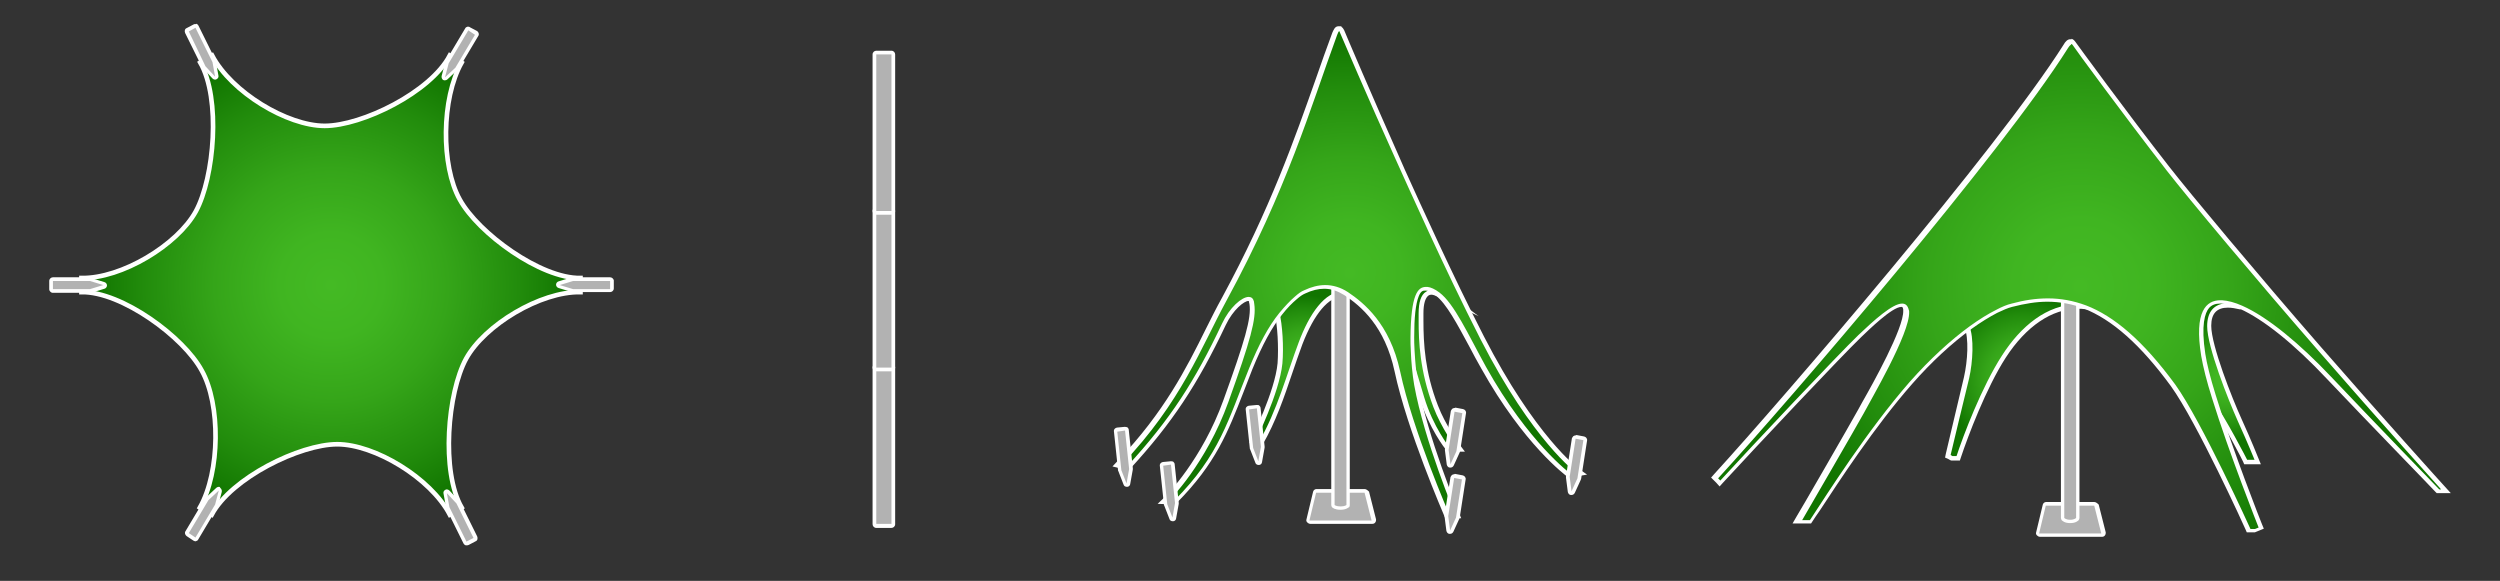 <?xml version="1.0" encoding="utf-8"?>
<!-- Generator: Adobe Illustrator 26.1.0, SVG Export Plug-In . SVG Version: 6.00 Build 0)  -->
<svg version="1.1" id="Слой_1" xmlns="http://www.w3.org/2000/svg" xmlns:xlink="http://www.w3.org/1999/xlink" x="0px" y="0px"
	 viewBox="0 0 675.3 156.9" style="enable-background:new 0 0 675.3 156.9;" xml:space="preserve">
<rect x="0" y="0" width="675.3" height="156.9" fill="#333333" stroke="none"/>
<style type="text/css">
	.st0{fill:#B2B2B2;}
	.st1{fill:#FFFFFF;}
	.st2{fill:url(#SVGID_1_);}
	.st3{fill:url(#SVGID_00000101793992187336906560000004516003599719222206_);}
	.st4{fill:url(#SVGID_00000050644529722540040480000004822734164705467798_);}
	
		.st5{fill:url(#SVGID_00000030483031187305941880000005000132872242170297_);stroke:#FFFFFF;stroke-width:1.254;stroke-miterlimit:10;}
	.st6{fill:url(#SVGID_00000059269917115578231010000010416995788150852498_);}
	.st7{fill:url(#SVGID_00000101821712962000178390000006696097143537126531_);}
	.st8{fill:url(#SVGID_00000001628292211961068950000000399093207623295407_);}
</style>
<g>
	<g>
		<g>
			<path class="st0" d="M236.7,142c-0.3,0-0.5-0.2-0.5-0.5V99.2c0-0.3,0.2-0.5,0.5-0.5h4.1c0.3,0,0.5,0.2,0.5,0.5v42.3
				c0,0.3-0.2,0.5-0.5,0.5H236.7z"/>
			<path class="st1" d="M240.8,99.2v42.3h-4.1V99.2H240.8 M240.8,98.3h-4.1c-0.5,0-1,0.4-1,1v42.3c0,0.5,0.4,1,1,1h4.1
				c0.5,0,1-0.4,1-1V99.2C241.8,98.7,241.4,98.3,240.8,98.3L240.8,98.3z"/>
		</g>
		<g>
			<path class="st0" d="M236.7,99.7c-0.3,0-0.5-0.2-0.5-0.5V57c0-0.3,0.2-0.5,0.5-0.5h4.1c0.3,0,0.5,0.2,0.5,0.5v42.3
				c0,0.3-0.2,0.5-0.5,0.5H236.7z"/>
			<path class="st1" d="M240.8,57v42.3h-4.1V57H240.8 M240.8,56h-4.1c-0.5,0-1,0.4-1,1v42.3c0,0.5,0.4,1,1,1h4.1c0.5,0,1-0.4,1-1V57
				C241.8,56.4,241.4,56,240.8,56L240.8,56z"/>
		</g>
		<g>
			<path class="st0" d="M236.7,57.4c-0.3,0-0.5-0.2-0.5-0.5V14.7c0-0.3,0.2-0.5,0.5-0.5h4.1c0.3,0,0.5,0.2,0.5,0.5V57
				c0,0.3-0.2,0.5-0.5,0.5H236.7z"/>
			<path class="st1" d="M240.8,14.7V57h-4.1V14.7H240.8 M240.8,13.7h-4.1c-0.5,0-1,0.4-1,1V57c0,0.5,0.4,1,1,1h4.1c0.5,0,1-0.4,1-1
				V14.7C241.8,14.2,241.4,13.7,240.8,13.7L240.8,13.7z"/>
		</g>
	</g>
	<g>
		<path class="st0" d="M550.8,144.6c-0.1,0-0.3-0.1-0.4-0.2c-0.1-0.1-0.1-0.3-0.1-0.4l1.8-7.5c0.1-0.2,0.2-0.4,0.5-0.4h13
			c0.2,0,0.4,0.1,0.5,0.4l1.9,7.5c0,0.1,0,0.3-0.1,0.4c-0.1,0.1-0.2,0.2-0.4,0.2H550.8z"/>
		<g>
			<path class="st1" d="M565.7,136.6l1.9,7.5h-16.8l1.8-7.5H565.7 M565.7,135.6h-13c-0.4,0-0.8,0.3-0.9,0.7l-1.8,7.5
				c-0.1,0.3,0,0.6,0.2,0.8c0.2,0.2,0.5,0.4,0.8,0.4h16.8c0.3,0,0.6-0.1,0.8-0.4s0.2-0.5,0.2-0.8l-1.9-7.5
				C566.5,135.9,566.1,135.6,565.7,135.6L565.7,135.6z"/>
		</g>
	</g>
	<g>
		<radialGradient id="SVGID_1_" cx="601.563" cy="102.603" r="16.772" gradientUnits="userSpaceOnUse">
			<stop  offset="0" style="stop-color:#44BA24"/>
			<stop  offset="0.217" style="stop-color:#40B521"/>
			<stop  offset="0.486" style="stop-color:#35A519"/>
			<stop  offset="0.781" style="stop-color:#228C0C"/>
			<stop  offset="1" style="stop-color:#117500"/>
		</radialGradient>
		<path class="st2" d="M606.7,124.8l-0.2-0.3c-0.1-0.1-5.7-11.2-9.6-16.8l-0.1-0.1l0-0.1c-1.5-4.9-2.5-8.7-2.9-11.4
			c-1.1-6.9-0.6-11.5,1.4-13.9c1.1-1.3,2.6-1.9,4.4-1.9c0.1,0,0.3,0,0.4,0c1.6,0.1,3.6,0.6,5.7,1.6l-0.4,1.2
			c-1.3-0.4-2.5-0.6-3.6-0.6c-3.4,0-5.1,1.9-5.1,5.6c0,5.4,5.5,19.4,8.2,25.4c2.6,5.7,4.5,10.4,4.5,10.4l0.3,0.9H606.7z"/>
		<path class="st1" d="M599.7,81c0.1,0,0.3,0,0.4,0c1.6,0.1,3.5,0.6,5.5,1.5c-1.4-0.4-2.7-0.6-3.7-0.6c-4,0-5.7,2.5-5.7,6.2
			c0,5.6,5.7,19.9,8.3,25.7c2.6,5.7,4.5,10.4,4.5,10.4H607c0,0-5.7-11.2-9.7-16.8h0c-1.4-4.4-2.4-8.4-2.9-11.3
			C592.6,83.9,595.9,81,599.7,81 M599.7,79.7c-2.1,0-3.7,0.7-4.9,2.1c-2.2,2.6-2.7,7.3-1.6,14.4c0.4,2.7,1.4,6.6,2.9,11.5l0.3,0.9
			h0.3c3.9,5.6,9.2,16,9.2,16.1l0.3,0.7l0.8,0h1.8h1.9l-0.7-1.7c0,0-1.9-4.8-4.5-10.5c-2.6-5.7-8.2-19.9-8.2-25.2
			c0-3.3,1.5-4.9,4.5-4.9c1,0,2.1,0.2,3.4,0.5l0.8-2.4c-2.2-1-4.2-1.5-5.9-1.6C600.1,79.7,599.9,79.7,599.7,79.7L599.7,79.7z"/>
	</g>
	<g>
		
			<radialGradient id="SVGID_00000105392193449678841590000013501045660910663829_" cx="546.995" cy="101.828" r="21.47" gradientUnits="userSpaceOnUse">
			<stop  offset="0" style="stop-color:#44BA24"/>
			<stop  offset="0.217" style="stop-color:#40B521"/>
			<stop  offset="0.486" style="stop-color:#35A519"/>
			<stop  offset="0.781" style="stop-color:#228C0C"/>
			<stop  offset="1" style="stop-color:#117500"/>
		</radialGradient>
		<path style="fill:url(#SVGID_00000105392193449678841590000013501045660910663829_);" d="M527.2,123.8l-1.1-0.5l0.1-0.5
			c0-0.2,3.9-16.3,5-20.7c1-4.4,1.4-10.8,0-14l-0.2-0.5l0.4-0.3c2.6-1.9,5-3.4,7.2-4.5c1.6-0.8,3-1.4,4.3-1.7c3.6-1,6.9-1.4,10-1.4
			c3.7,0,7.1,0.6,10.5,2l4.4,1.7l-4.7-0.5c-0.6-0.1-1.3-0.1-1.9-0.1c-7.2,0-14.4,4.8-20,13.5c-5.4,8.3-10.3,21.3-12.2,27.1l-0.1,0.4
			H527.2z"/>
		<path class="st1" d="M552.9,80.4c3.4,0,6.8,0.6,10.3,1.9c-0.7-0.1-1.3-0.1-1.9-0.1c-8.4,0-15.5,6-20.5,13.8
			c-5.5,8.5-10.5,21.7-12.3,27.2h-1.1l-0.5-0.3c0,0,3.9-16.3,5-20.7c1-4.4,1.4-11,0-14.3c2.5-1.8,5-3.3,7.1-4.4
			c1.5-0.8,2.9-1.3,4.2-1.7C546.4,81,549.7,80.4,552.9,80.4 M552.9,79.2c-3.2,0-6.5,0.5-10.1,1.4c-1.3,0.4-2.8,0.9-4.5,1.7
			c-2.2,1.1-4.7,2.6-7.3,4.5l-0.8,0.6l0.4,0.9c1.3,3,0.9,9.2-0.1,13.6c-1,4.4-4.9,20.5-4.9,20.7l-0.2,1l0.9,0.4l0.5,0.3l0.3,0.1h0.3
			h1.1h0.9l0.3-0.9c1.9-5.7,6.8-18.7,12.1-26.9c5.5-8.5,12.5-13.2,19.5-13.2c0.6,0,1.2,0,1.8,0.1l9.5,1l-8.9-3.4
			C560.2,79.8,556.7,79.2,552.9,79.2L552.9,79.2z"/>
	</g>
	<g>
		<path class="st0" d="M559.2,140.8c-1.3,0-1.8-0.5-1.9-0.6c-0.1-0.1-0.1-0.2-0.1-0.3V15.3c0-0.3,0.2-0.5,0.5-0.5h3.1
			c0.3,0,0.5,0.2,0.5,0.5v124.6c0,0.1,0,0.2-0.1,0.3C561.1,140.3,560.6,140.8,559.2,140.8z"/>
		<g>
			<path class="st1" d="M560.8,15.3v124.6c0,0-0.4,0.5-1.6,0.5c-1.2,0-1.6-0.5-1.6-0.5V15.3H560.8 M560.8,14.3h-3.1
				c-0.5,0-1,0.4-1,1v124.6c0,0.2,0.1,0.4,0.2,0.6c0.2,0.2,0.8,0.8,2.3,0.8c1.5,0,2.1-0.6,2.3-0.8c0.1-0.2,0.2-0.4,0.2-0.6V15.3
				C561.7,14.7,561.3,14.3,560.8,14.3L560.8,14.3z"/>
		</g>
	</g>
	<g>
		
			<radialGradient id="SVGID_00000054954739131813841140000010411487041427672734_" cx="561.96" cy="77.335" r="84.082" gradientUnits="userSpaceOnUse">
			<stop  offset="0" style="stop-color:#44BA24"/>
			<stop  offset="0.217" style="stop-color:#40B521"/>
			<stop  offset="0.486" style="stop-color:#35A519"/>
			<stop  offset="0.781" style="stop-color:#228C0C"/>
			<stop  offset="1" style="stop-color:#117500"/>
		</radialGradient>
		<path style="fill:url(#SVGID_00000054954739131813841140000010411487041427672734_);" d="M607.3,143.4l-0.2-0.4
			c-0.1-0.3-13.2-29.1-20.3-38.9c-8.2-11.2-16-18.1-23.8-21.2c-3.3-1.3-6.6-1.9-10.1-1.9c-3,0-6.2,0.5-9.7,1.4
			c-1.2,0.3-2.6,0.9-4.1,1.6c-2.2,1.1-4.5,2.5-7,4.4c-5.4,3.9-10.9,9.1-16.1,14.9c-10.3,11.8-19.9,26.6-25.1,34.5
			c-0.7,1-1.3,2-1.8,2.8l-0.2,0.3h-3.6l0.5-0.9c0.1-0.3,14.8-25.5,16.6-28.8c0.2-0.4,0.6-1.1,1.1-2c3.1-5.6,11.4-20.3,11.1-25.2
			c0-0.1,0-0.3,0-0.4c-0.2-1-0.7-1.2-1.1-1.2c-2.7,0-9,6.1-11.3,8.4c-5.4,5.2-28.3,29.5-37.3,39.3l-0.5,0.5l-1.5-1.6l0.4-0.4
			c18.9-20.7,76.5-87.7,94.4-116.1c0.6-0.9,0.9-1.2,1.4-1.2c0.1,0,0.1,0,0.2,0c0.2,0,0.6,0.1,0.9,0.6c0.4,0.7,13.6,18.7,25.4,33.8
			c6.5,8.3,24.8,30.1,40.9,48.6c17,19.6,33.1,37.3,33.2,37.5l1,1h-2.2l-0.2-0.2c-0.2-0.2-18.5-19-29.2-30.4
			c-9-9.5-17.5-16.3-23.8-19.1c-2-0.9-3.8-1.4-5.2-1.4c-0.1,0-0.2,0-0.4,0c-1.5,0-2.6,0.5-3.5,1.5c-1.8,2.1-2.2,6.4-1.2,12.9
			c0.4,2.6,1.4,6.4,2.8,11.2c4.5,14.8,12.5,34.7,12.5,34.9l0.2,0.6l-1.7,0.7H607.3z"/>
		<path class="st1" d="M559.5,11.9c0.1,0,0.3,0.1,0.4,0.3c0.4,0.7,13.6,18.7,25.4,33.9c6,7.7,24,29.2,40.9,48.6
			c17.2,19.8,33.2,37.5,33.2,37.5h-0.5c0,0-18.3-18.9-29.2-30.4c-8.4-8.9-17.2-16.2-24-19.2c-2-0.9-3.9-1.4-5.5-1.5
			c-0.1,0-0.3,0-0.4,0c-3.8,0-7.2,2.9-5.2,15.1c0.5,2.9,1.5,6.9,2.9,11.3c4.6,14.9,12.6,35,12.6,35l-1,0.4h0h-1.2
			c0,0-13.2-29.1-20.3-39c-8.8-12-16.6-18.5-24.1-21.4c-3.5-1.3-6.9-1.9-10.3-1.9c-3.3,0-6.5,0.5-9.8,1.4c-1.3,0.3-2.7,0.9-4.2,1.7
			c-2.2,1.1-4.6,2.6-7.1,4.4c-5.1,3.7-10.8,8.9-16.2,15c-11.6,13.3-22.2,30.1-27,37.4h-1.5h-0.6c0,0,14.8-25.5,16.6-28.8
			c1.7-3.3,12.6-21.7,12.3-27.5c0-0.2,0-0.3-0.1-0.5c-0.3-1.2-0.9-1.7-1.8-1.7c-2.6,0-7.6,4.5-11.8,8.5
			c-5.6,5.4-28.7,29.9-37.3,39.3l-0.6-0.6c19.7-21.5,76.7-87.9,94.5-116.2c0.5-0.8,0.8-0.9,0.8-0.9c0,0,0,0,0,0
			S559.4,11.9,559.5,11.9 M559.5,10.6c-0.1,0-0.2,0-0.3,0c-0.7,0-1.3,0.6-1.8,1.5c-17.9,28.3-75.5,95.3-94.4,116l-0.8,0.9l0.8,0.8
			l0.6,0.6l0.9,1l0.9-1c9-9.8,31.9-34.1,37.3-39.3c2.1-2,8.4-8.2,10.9-8.2c0.2,0,0.4,0,0.5,0.7c0,0.1,0,0.2,0,0.3
			c0.2,4.7-8.3,19.9-11.1,24.8c-0.5,0.9-0.9,1.6-1.1,2c-1.8,3.3-16.4,28.6-16.6,28.8l-1.1,1.9h2.2h0.6h1.5h0.7l0.4-0.6
			c0.5-0.8,1.2-1.8,1.9-2.8c5.2-7.9,14.8-22.7,25.1-34.4c5.1-5.8,10.6-10.9,16-14.8c2.5-1.8,4.8-3.2,6.9-4.3c1.5-0.7,2.8-1.3,4-1.6
			c3.5-0.9,6.6-1.4,9.5-1.4c3.4,0,6.7,0.6,9.8,1.8c7.7,3,15.4,9.8,23.6,21c7,9.7,20.1,38.5,20.2,38.8l0.3,0.7h0.8h1.2h0.2l0.2-0.1
			l1-0.4l1.2-0.5l-0.5-1.2c-0.1-0.2-8-20.2-12.5-34.9c-1.5-4.8-2.4-8.5-2.8-11.1c-1.2-7.8-0.1-11.1,1-12.4c0.7-0.8,1.7-1.2,3-1.2
			c0.1,0,0.2,0,0.3,0c1.4,0.1,3.1,0.5,5,1.4c6.3,2.8,14.7,9.5,23.6,19c10.8,11.4,29.1,30.2,29.2,30.4l0.4,0.4h0.5h0.5h2.8l-1.9-2.1
			c-0.2-0.2-16.2-17.9-33.2-37.4c-17.5-20.1-35.2-41.3-40.9-48.6c-11.8-15.1-24.9-33.1-25.4-33.8c-0.3-0.4-0.6-0.7-1-0.8l0,0l-0.1,0
			C559.7,10.7,559.6,10.6,559.5,10.6L559.5,10.6z"/>
	</g>
	<g>
		
			<radialGradient id="SVGID_00000148632416029442976130000008152504626938698656_" cx="89.462" cy="76.976" r="64.825" gradientUnits="userSpaceOnUse">
			<stop  offset="0" style="stop-color:#44BA24"/>
			<stop  offset="0.217" style="stop-color:#40B521"/>
			<stop  offset="0.486" style="stop-color:#35A519"/>
			<stop  offset="0.781" style="stop-color:#228C0C"/>
			<stop  offset="1" style="stop-color:#117500"/>
		</radialGradient>
		
			<path style="fill:url(#SVGID_00000148632416029442976130000008152504626938698656_);stroke:#FFFFFF;stroke-width:1.254;stroke-miterlimit:10;" d="
			M22,77c0-0.6,0-1.3,0-1.9c10.8,0.2,25.9-8.9,30.9-18c5-9.2,6.8-30.5,1.2-40.2c0.5-0.3,1-0.7,1.6-1v0c0.5-0.3,1.1-0.6,1.6-0.9
			c5.2,9.9,20.3,19,30.4,19c10.1,0,28.6-9.1,33.8-19c0.5,0.3,1.1,0.6,1.6,0.9v0c0.5,0.3,1,0.6,1.6,1c-5.5,9.7-5.6,27.9-0.5,37
			c5,9.1,21.9,21.4,32.6,21.2c0,0.6,0,1.3,0,1.9c0,0.7,0,1.3,0,1.9c-10.8-0.2-25.9,8.9-30.9,18c-5,9.2-6.8,30.5-1.2,40.2
			c-0.5,0.3-1,0.7-1.6,1v0c-0.5,0.3-1.1,0.6-1.6,0.9c-5.2-9.9-20.3-19-30.4-19c-10.1,0-28.6,9.1-33.9,19c-0.5-0.3-1.1-0.6-1.6-0.9v0
			c-0.5-0.3-1.1-0.7-1.6-1c5.5-9.7,5.6-27.9,0.5-37C49.6,91,32.8,78.7,22,78.9C22,78.3,22,77.6,22,77"/>
	</g>
	<g>
		<g>
			<path class="st0" d="M154.8,78.6c0,0-0.1,0-0.1,0l-3.6-1.1c-0.2-0.1-0.3-0.2-0.3-0.5s0.1-0.4,0.3-0.5l3.6-1.1c0,0,0.1,0,0.1,0h10
				c0.3,0,0.5,0.2,0.5,0.5v2.2c0,0.3-0.2,0.5-0.5,0.5H154.8z"/>
			<g>
				<path class="st1" d="M164.8,75.9v2.2h-10l-3.6-1.1l3.6-1.1H164.8 M164.8,74.9h-10c-0.1,0-0.2,0-0.3,0l-3.6,1.1
					c-0.4,0.1-0.7,0.5-0.7,0.9s0.3,0.8,0.7,0.9l3.6,1.1c0.1,0,0.2,0,0.3,0h10c0.5,0,1-0.4,1-1v-2.2
					C165.7,75.3,165.3,74.9,164.8,74.9L164.8,74.9z"/>
			</g>
		</g>
		<g>
			<path class="st0" d="M14.3,78.6c-0.3,0-0.5-0.2-0.5-0.5v-2.2c0-0.3,0.2-0.5,0.5-0.5h10c0,0,0.1,0,0.1,0l3.6,1.1
				c0.2,0.1,0.3,0.2,0.3,0.5s-0.1,0.4-0.3,0.5l-3.6,1.1c0,0-0.1,0-0.1,0H14.3z"/>
			<path class="st1" d="M24.3,75.9l3.6,1.1l-3.6,1.1h-10l0-2.2H24.3 M24.3,74.9h-10c-0.5,0-1,0.4-1,1l0,2.2c0,0.3,0.1,0.5,0.3,0.7
				c0.2,0.2,0.4,0.3,0.7,0.3h10c0.1,0,0.2,0,0.3,0l3.6-1.1c0.4-0.1,0.7-0.5,0.7-0.9s-0.3-0.8-0.7-0.9l-3.6-1.1
				C24.5,74.9,24.4,74.9,24.3,74.9L24.3,74.9z"/>
		</g>
		<g>
			<path class="st0" d="M58.1,21.2c-0.1,0-0.3-0.1-0.4-0.2l-2.6-2.8c0,0-0.1-0.1-0.1-0.1l-4.6-9.3c-0.1-0.2,0-0.5,0.2-0.6l1.9-1
				C52.7,7,52.8,7,52.8,7c0,0,0.1,0,0.1,0c0.1,0,0.2,0.1,0.3,0.2l4.6,9.3c0,0,0,0.1,0,0.1l0.7,3.9c0,0.2-0.1,0.4-0.3,0.5
				C58.2,21.2,58.2,21.2,58.1,21.2z"/>
			<g>
				<path class="st1" d="M52.8,7.5l4.6,9.3l0.7,3.9l-2.6-2.8L51,8.5L52.8,7.5 M52.8,6.5c-0.2,0-0.3,0-0.5,0.1l-1.9,1
					c-0.5,0.2-0.6,0.8-0.4,1.3l4.6,9.3c0,0.1,0.1,0.2,0.2,0.2l2.6,2.8c0.2,0.2,0.4,0.3,0.7,0.3c0.1,0,0.3,0,0.4-0.1
					c0.4-0.2,0.6-0.6,0.5-1l-0.7-3.9c0-0.1,0-0.2-0.1-0.3l-4.6-9.3c-0.1-0.2-0.3-0.4-0.6-0.5C53,6.6,52.9,6.5,52.8,6.5L52.8,6.5z"/>
			</g>
		</g>
		<g>
			<path class="st0" d="M120.2,21.3c-0.1,0-0.2,0-0.2-0.1c-0.2-0.1-0.3-0.3-0.2-0.5l1-3.8c0,0,0-0.1,0.1-0.1l5.3-8.9
				c0.1-0.1,0.2-0.2,0.3-0.2c0,0,0.1,0,0.1,0c0.1,0,0.2,0,0.3,0.1l1.8,1.2c0.2,0.1,0.3,0.4,0.1,0.6l-5.3,8.9c0,0-0.1,0.1-0.1,0.1
				l-2.8,2.6C120.4,21.3,120.3,21.3,120.2,21.3z"/>
			<g>
				<path class="st1" d="M126.5,8.2l1.8,1.2l-5.3,8.9l-2.8,2.6l1-3.8L126.5,8.2 M126.5,7.2c-0.1,0-0.1,0-0.2,0
					c-0.3,0.1-0.5,0.2-0.6,0.4l-5.3,8.9c0,0.1-0.1,0.2-0.1,0.2l-1,3.8c-0.1,0.4,0.1,0.9,0.4,1.1c0.2,0.1,0.3,0.1,0.5,0.1
					c0.2,0,0.5-0.1,0.7-0.3l2.8-2.6c0.1-0.1,0.1-0.1,0.2-0.2l5.3-8.9c0.3-0.4,0.1-1-0.3-1.3L127,7.4C126.9,7.3,126.7,7.2,126.5,7.2
					L126.5,7.2z"/>
			</g>
		</g>
		<g>
			<path class="st0" d="M125.9,146.9c0,0-0.1,0-0.1,0c-0.1,0-0.2-0.1-0.3-0.2l-4.6-9.3c0,0,0-0.1,0-0.1l-0.7-3.9
				c0-0.2,0.1-0.4,0.3-0.5c0.1,0,0.1,0,0.2,0c0.1,0,0.3,0.1,0.4,0.2l2.6,2.8c0,0,0.1,0.1,0.1,0.1l4.6,9.3c0.1,0.2,0,0.5-0.2,0.6
				l-1.9,1C126.1,146.8,126,146.9,125.9,146.9z"/>
			<g>
				<path class="st1" d="M120.7,133.2l2.6,2.8l4.6,9.3l-1.9,1l-4.6-9.3L120.7,133.2 M120.7,132.2c-0.1,0-0.3,0-0.4,0.1
					c-0.4,0.2-0.6,0.6-0.5,1l0.7,3.9c0,0.1,0,0.2,0.1,0.3l4.6,9.3c0.1,0.2,0.3,0.4,0.6,0.5c0.1,0,0.2,0,0.3,0c0.2,0,0.3,0,0.5-0.1
					l1.9-1c0.5-0.2,0.6-0.8,0.4-1.3l-4.6-9.3c0-0.1-0.1-0.2-0.2-0.2l-2.6-2.8C121.2,132.3,120.9,132.2,120.7,132.2L120.7,132.2z"/>
			</g>
		</g>
		<g>
			<path class="st0" d="M52.7,145.6c-0.1,0-0.2,0-0.3-0.1l-1.8-1.2c-0.2-0.1-0.3-0.4-0.1-0.7l5.3-8.9c0,0,0.1-0.1,0.1-0.1l2.8-2.6
				c0.1-0.1,0.2-0.1,0.3-0.1c0.1,0,0.2,0,0.2,0.1c0.2,0.1,0.3,0.3,0.2,0.5l-1,3.8c0,0,0,0.1-0.1,0.1l-5.3,8.9
				c-0.1,0.1-0.2,0.2-0.3,0.2C52.8,145.6,52.8,145.6,52.7,145.6z"/>
			<g>
				<path class="st1" d="M59.1,132.5l-1,3.8l-5.3,8.9l-1.8-1.2l5.3-8.9L59.1,132.5 M59.1,131.5c-0.2,0-0.5,0.1-0.7,0.3l-2.8,2.6
					c-0.1,0.1-0.1,0.1-0.2,0.2l-5.3,8.9c-0.3,0.4-0.1,1,0.3,1.3l1.8,1.2c0.2,0.1,0.3,0.2,0.5,0.2c0.1,0,0.1,0,0.2,0
					c0.3-0.1,0.5-0.2,0.6-0.4l5.3-8.9c0-0.1,0.1-0.2,0.1-0.2l1-3.8c0.1-0.4-0.1-0.9-0.4-1.1C59.4,131.5,59.3,131.5,59.1,131.5
					L59.1,131.5z M59.1,133.4L59.1,133.4L59.1,133.4L59.1,133.4z"/>
			</g>
		</g>
	</g>
	<g>
		
			<radialGradient id="SVGID_00000118392933329352210360000016862226537781533064_" cx="387.381" cy="99.094" r="16.5" gradientUnits="userSpaceOnUse">
			<stop  offset="0" style="stop-color:#44BA24"/>
			<stop  offset="0.217" style="stop-color:#40B521"/>
			<stop  offset="0.486" style="stop-color:#35A519"/>
			<stop  offset="0.781" style="stop-color:#228C0C"/>
			<stop  offset="1" style="stop-color:#117500"/>
		</radialGradient>
		<path style="fill:url(#SVGID_00000118392933329352210360000016862226537781533064_);" d="M391.3,121.3l-0.2-0.2
			c-0.2-0.2-4.5-5.6-7-13.7c-0.9-2.7-3.7-12.2-3.7-12.2l0-0.1l0-0.1c-0.1-1.5-0.1-2.8-0.1-3.7c0.1-10.3,1.5-14.5,4.8-14.5
			c0.1,0,0.3,0,0.4,0c1.1,0.1,2.3,0.7,3.5,1.6l4.9,3.7l-5.6-2.6c-0.7-0.3-1.4-0.5-1.9-0.5c-0.4,0-0.7,0.1-1,0.3
			c-1.1,0.7-1.7,2.5-1.7,5.3v2c0,6.3,0.5,14,4,23.2c2.1,5.4,5.8,10.6,5.9,10.6l0.7,1H391.3z"/>
		<path class="st1" d="M385.2,77.5c0.1,0,0.3,0,0.4,0c0.9,0.1,2,0.6,3.2,1.5c-0.8-0.4-1.6-0.6-2.2-0.6c-0.5,0-1,0.1-1.4,0.4
			c-1.4,0.8-2,3-2,5.8v2c0,5.6,0.3,13.6,4,23.4c2.1,5.5,5.9,10.8,5.9,10.8h-1.6c0,0-4.4-5.5-6.8-13.5C383.9,104.5,381,95,381,95
			c-0.1-1.5-0.1-2.8-0.1-3.7C381,79.3,383,77.5,385.2,77.5 M385.2,76.2c-3.9,0-5.4,4.2-5.5,15.1c0,0.9,0,2.2,0.1,3.8l0,0.2l0,0.1
			c0,0.1,2.9,9.5,3.7,12.2c2.5,8.1,6.9,13.7,7.1,13.9l0.4,0.5h0.6h1.6h2.5l-1.5-2c0-0.1-3.8-5.2-5.8-10.5c-3.5-9-3.9-16.7-3.9-22.9
			v-2c0-2.5,0.5-4.2,1.4-4.8c0.2-0.1,0.4-0.2,0.7-0.2c0.5,0,1,0.2,1.7,0.5l11.1,5.3l-9.8-7.4c-1.4-1-2.7-1.6-3.8-1.8
			C385.5,76.2,385.4,76.2,385.2,76.2L385.2,76.2z"/>
	</g>
	<g>
		<path class="st0" d="M353.7,141.1c-0.1,0-0.3-0.1-0.4-0.2c-0.1-0.1-0.1-0.3-0.1-0.4l1.8-7.5c0.1-0.2,0.2-0.4,0.5-0.4h13
			c0.2,0,0.4,0.1,0.5,0.4l1.9,7.5c0,0.1,0,0.3-0.1,0.4c-0.1,0.1-0.2,0.2-0.4,0.2H353.7z"/>
		<g>
			<path class="st1" d="M368.6,133.1l1.9,7.5h-16.8l1.8-7.5H368.6 M368.6,132.1h-13c-0.4,0-0.8,0.3-0.9,0.7l-1.8,7.5
				c-0.1,0.3,0,0.6,0.2,0.8c0.2,0.2,0.5,0.4,0.8,0.4h16.8c0.3,0,0.6-0.1,0.8-0.4s0.2-0.5,0.2-0.8l-1.9-7.5
				C369.4,132.4,369,132.1,368.6,132.1L368.6,132.1z"/>
		</g>
	</g>
	<g>
		
			<radialGradient id="SVGID_00000108995275332017499730000016827456487634068121_" cx="352.55" cy="98.217" r="18.501" gradientUnits="userSpaceOnUse">
			<stop  offset="0" style="stop-color:#44BA24"/>
			<stop  offset="0.217" style="stop-color:#40B521"/>
			<stop  offset="0.486" style="stop-color:#35A519"/>
			<stop  offset="0.781" style="stop-color:#228C0C"/>
			<stop  offset="1" style="stop-color:#117500"/>
		</radialGradient>
		<path style="fill:url(#SVGID_00000108995275332017499730000016827456487634068121_);" d="M339.1,120.1l-0.9-0.7l0.2-0.5
			c0.1-0.1,6.5-13,7.2-20.8c0.4-4.3,0-10.3-0.8-13.6l-0.1-0.3L345,84c1.5-1.9,3-3.4,4.3-4.5c0.9-0.8,1.8-1.4,2.6-1.7
			c2.2-1,4.1-1.5,6-1.5c2.2,0,4.3,0.7,6.4,2l2.6,1.7l-3-0.6c-0.3-0.1-0.7-0.1-1-0.1c-4.1,0-8.2,4.7-11.5,13.3
			c-0.9,2.5-1.8,5-2.7,7.7c-2.2,6.5-4.5,13.2-8.1,19.4l-0.2,0.3H339.1z"/>
		<path class="st1" d="M357.9,76.9c2,0,4,0.6,6,1.9c-0.4-0.1-0.8-0.1-1.1-0.1c-4.9,0-9.1,6-12,13.8c-3.2,8.5-5.8,18.4-10.8,27h-0.6
			l-0.3-0.3c0,0,6.5-13,7.3-21c0.4-4.5,0-10.5-0.8-13.8c1.5-1.8,2.9-3.3,4.2-4.4c0.9-0.8,1.7-1.3,2.5-1.7
			C354.1,77.5,356,76.9,357.9,76.9 M357.9,75.7c-2,0-4,0.5-6.3,1.5c-0.8,0.4-1.8,1-2.8,1.8c-1.3,1.1-2.8,2.7-4.3,4.6l-0.4,0.5
			l0.2,0.6c0.8,3.2,1.1,9.1,0.8,13.4c-0.7,7.7-7.1,20.4-7.1,20.6l-0.5,0.9l0.8,0.6l0.3,0.3l0.3,0.3h0.4h0.6h0.7l0.4-0.6
			c3.6-6.2,5.9-13,8.1-19.5c0.9-2.7,1.8-5.2,2.7-7.7c3.2-8.3,7.1-12.9,10.9-12.9c0.3,0,0.6,0,0.9,0.1l6.1,1.1l-5.2-3.4
			C362.5,76.4,360.3,75.7,357.9,75.7L357.9,75.7z"/>
	</g>
	<g>
		<path class="st0" d="M362.1,137.3c-1.3,0-1.8-0.5-1.9-0.6c-0.1-0.1-0.1-0.2-0.1-0.3V19.2c0-0.3,0.2-0.5,0.5-0.5h3.1
			c0.3,0,0.5,0.2,0.5,0.5v117.2c0,0.1,0,0.2-0.1,0.3C364,136.8,363.5,137.3,362.1,137.3z"/>
		<g>
			<path class="st1" d="M363.7,19.2v117.2c0,0-0.4,0.4-1.6,0.4c-1.2,0-1.6-0.4-1.6-0.4V19.2H363.7 M363.7,18.2h-3.1
				c-0.5,0-1,0.4-1,1v117.2c0,0.2,0.1,0.5,0.2,0.6c0.2,0.2,0.8,0.7,2.3,0.7c1.5,0,2.1-0.6,2.3-0.7c0.2-0.2,0.2-0.4,0.2-0.6V19.2
				C364.7,18.6,364.2,18.2,363.7,18.2L363.7,18.2z"/>
		</g>
	</g>
	<g>
		
			<radialGradient id="SVGID_00000072959528515025090640000002502810085855925637_" cx="364.624" cy="73.693" r="64.385" gradientUnits="userSpaceOnUse">
			<stop  offset="0" style="stop-color:#44BA24"/>
			<stop  offset="0.217" style="stop-color:#40B521"/>
			<stop  offset="0.486" style="stop-color:#35A519"/>
			<stop  offset="0.781" style="stop-color:#228C0C"/>
			<stop  offset="1" style="stop-color:#117500"/>
		</radialGradient>
		<path style="fill:url(#SVGID_00000072959528515025090640000002502810085855925637_);" d="M391,139.6l-0.2-0.4
			c-0.1-0.2-10-22.9-13.4-38.8c-2.7-12.3-9.2-17.9-13.9-21c-1.9-1.2-3.7-1.8-5.7-1.8c-1.7,0-3.5,0.4-5.5,1.3
			c-0.7,0.3-1.5,0.9-2.3,1.6c-1.3,1.1-2.6,2.5-4.1,4.3c-2.8,3.5-5.4,8.2-8.1,14.8c-0.9,2.2-1.7,4.2-2.5,6.2
			c-4.1,10.7-7.4,19.2-17.8,29.7l-0.2,0.2l-3.1-0.1l1-1c0.1-0.1,10-10,15.8-26.3c5.7-15.9,7.6-22.2,7-26.2c0-0.1,0-0.3-0.1-0.4
			l0-0.3c-0.1-0.6-0.5-0.7-0.8-0.7c-1.6,0-4.8,2.8-6.6,6.8c-7.5,16-14.5,26.5-25.6,38.6l-0.3,0.3l-2.9-0.7l0.7-0.8
			c12.5-13.1,18.5-25.1,23.8-35.6c1.5-3,2.9-5.7,4.3-8.5c13.1-24.2,19.7-42.9,25.4-59.4c1.5-4.3,2.9-8.3,4.4-12.3
			c0.3-0.7,0.5-1.3,1-1.3c0.1,0,0.1,0,0.2,0c0.1,0,0.1,0,0.2,0h0.1l0,0c0.2,0.1,0.4,0.3,0.5,0.6c0.3,0.7,8,18.8,14.9,33.8
			c0.5,1.1,1.1,2.5,1.8,4.1c4.5,9.9,12.8,28.3,21.3,44.9c13.9,27.3,25.5,35.8,25.7,35.9l1.2,0.9l-3.3,0.6l-0.2-0.2
			c-0.1-0.1-11.7-8.6-23.1-29.1c-1.1-2-2.1-3.9-3.1-5.7c-3.4-6.4-6.4-11.9-9.4-14.2c-1.1-0.8-2.1-1.3-2.9-1.4c-0.1,0-0.2,0-0.3,0
			c-1.6,0-3.5,1.5-3.6,13.2c0,0.9,0,2.2,0.1,3.7c0.2,3.6,0.5,6.6,0.9,8.9c2.6,14.7,10.9,34.7,11,34.9l0.4,0.9L391,139.6z"/>
		<path class="st1" d="M361.7,8.4c0.1,0,0.1,0.1,0.2,0.3c0.3,0.7,8,18.7,14.9,33.9c3.5,7.7,13.2,29.6,23.1,49
			c14.2,27.7,25.9,36.1,25.9,36.1l-1.5,0.3c0,0-11.4-8.3-22.9-28.9c-4.9-8.9-8.6-17.1-12.6-20.1c-1.2-0.9-2.3-1.4-3.2-1.5
			c-0.1,0-0.3,0-0.4,0c-2.2,0-4.1,1.9-4.2,13.8c0,0.9,0,2.2,0.1,3.7c0.1,2.7,0.4,6.1,0.9,9c2.7,15,11.1,35,11.1,35l-1.6,0
			c0,0-9.9-22.7-13.3-38.7c-2.8-12.9-9.8-18.5-14.1-21.4c-2-1.3-4.1-1.9-6.1-1.9c-1.9,0-3.8,0.5-5.7,1.4c-0.8,0.3-1.6,0.9-2.5,1.7
			c-1.3,1.1-2.7,2.6-4.2,4.4c-3,3.7-5.6,8.6-8.2,15c-5.6,13.8-7.9,23.4-20.2,35.7l-1.4,0c0,0,10-9.9,16-26.6c6-16.7,7.6-22.5,7-26.5
			c0-0.2-0.1-0.5-0.1-0.7c-0.2-0.8-0.7-1.2-1.4-1.2c-1.9,0-5.2,2.9-7.2,7.2c-7.3,15.5-14,25.9-25.5,38.4l-1.5-0.4
			c16-16.8,21.3-31.5,28.2-44.2c16.5-30.4,22.6-51.9,29.9-71.8c0.3-0.8,0.4-0.9,0.5-0.9C361.6,8.4,361.6,8.4,361.7,8.4
			C361.6,8.4,361.7,8.4,361.7,8.4 M361.7,7.1c-0.1,0-0.2,0-0.3,0c-0.9,0.1-1.2,1.1-1.5,1.7c-1.5,4-2.9,8-4.4,12.3
			c-5.8,16.4-12.3,35.1-25.4,59.3c-1.5,2.7-2.9,5.5-4.4,8.5c-5.2,10.5-11.2,22.4-23.7,35.5l-1.5,1.6l2.1,0.5l1.5,0.4l0.7,0.2
			l0.5-0.5c11.2-12.2,18.2-22.7,25.8-38.8c2-4.2,5-6.5,6.1-6.5c0.1,0,0.1,0,0.1,0c0,0,0,0.1,0.1,0.2c0,0.1,0,0.1,0,0.2
			c0,0.1,0.1,0.3,0.1,0.4c0.6,3.8-1.3,10.1-7,25.9c-5.8,16.2-15.6,26-15.7,26.1l-2.1,2l2.9,0.1l1.4,0l0.5,0l0.4-0.4
			c10.5-10.6,13.8-19.1,18-29.9c0.8-2,1.6-4.1,2.4-6.2c2.7-6.6,5.2-11.2,8-14.7c1.4-1.8,2.8-3.2,4-4.2c0.8-0.7,1.5-1.2,2.2-1.5
			c1.9-0.9,3.6-1.3,5.2-1.3c1.9,0,3.6,0.6,5.4,1.7c4.6,3,11,8.5,13.6,20.6c3.4,16,13.3,38.7,13.4,39l0.3,0.7l0.8,0l1.6,0l1.9,0
			l-0.7-1.8c-0.1-0.2-8.4-20.1-11-34.7c-0.4-2.3-0.7-5.2-0.9-8.8c-0.1-1.5-0.1-2.8-0.1-3.6c0-5.3,0.4-9,1.2-11
			c0.6-1.6,1.3-1.6,1.7-1.6c0,0,0,0,0,0c0.1,0,0.2,0,0.3,0c0.5,0,1.3,0.3,2.6,1.3c2.9,2.2,5.8,7.7,9.2,14c1,1.9,2,3.8,3.1,5.7
			c11.5,20.6,22.8,28.9,23.3,29.3l0.4,0.3l0.5-0.1l1.5-0.3l2.9-0.5l-2.4-1.7c-0.1-0.1-11.6-8.6-25.5-35.7
			c-8.5-16.6-16.8-35-21.3-44.9c-0.7-1.6-1.3-3-1.8-4.1C371.1,27,363.4,9,363.1,8.2c-0.2-0.4-0.4-0.7-0.7-0.9l-0.1-0.2l-0.4,0
			C361.9,7.1,361.8,7.1,361.7,7.1L361.7,7.1z"/>
	</g>
	<g>
		<g>
			<path class="st0" d="M304.3,131.1c-0.2,0-0.4-0.1-0.4-0.3l-1.4-3.6c0,0,0-0.1,0-0.1l-1.1-10.4c0-0.3,0.2-0.5,0.4-0.5l2.1-0.2
				c0,0,0,0,0.1,0c0.1,0,0.2,0,0.3,0.1c0.1,0.1,0.2,0.2,0.2,0.3l1.1,10.4c0,0,0,0.1,0,0.1l-0.7,3.9
				C304.8,130.9,304.6,131,304.3,131.1C304.4,131.1,304.3,131.1,304.3,131.1z"/>
			<path class="st1" d="M303.9,116.3l1.1,10.4l-0.7,3.9l-1.4-3.6l-1.1-10.4L303.9,116.3 M303.9,115.3c0,0-0.1,0-0.1,0l-2.1,0.2
				c-0.5,0.1-0.9,0.5-0.8,1.1l1.1,10.4c0,0.1,0,0.2,0.1,0.3l1.4,3.6c0.1,0.4,0.5,0.6,0.9,0.6c0,0,0.1,0,0.1,0c0.4,0,0.8-0.4,0.8-0.8
				l0.7-3.9c0-0.1,0-0.2,0-0.3l-1.1-10.4c0-0.3-0.2-0.5-0.4-0.7C304.3,115.4,304.1,115.3,303.9,115.3L303.9,115.3z"/>
		</g>
		<g>
			<path class="st0" d="M316.7,140.3c-0.2,0-0.4-0.1-0.4-0.3l-1.4-3.6c0,0,0-0.1,0-0.1l-1.1-10.4c0-0.3,0.2-0.5,0.4-0.5
				c0,0,2.1-0.2,2.2-0.2c0.1,0,0.2,0,0.3,0.1c0.1,0.1,0.2,0.2,0.2,0.3l1.1,10.4c0,0,0,0.1,0,0.1l-0.7,3.9
				C317.1,140.1,317,140.3,316.7,140.3C316.7,140.3,316.7,140.3,316.7,140.3z"/>
			<path class="st1" d="M316.3,125.5l1.1,10.4l-0.7,3.9l-1.4-3.6l-1.1-10.4L316.3,125.5 M316.3,124.6c0,0-0.1,0-0.1,0l-2.1,0.2
				c-0.5,0.1-0.9,0.5-0.8,1.1l1.1,10.4c0,0.1,0,0.2,0.1,0.3l1.4,3.6c0.1,0.4,0.5,0.6,0.9,0.6c0,0,0.1,0,0.1,0c0.4,0,0.8-0.4,0.8-0.8
				l0.7-3.9c0-0.1,0-0.2,0-0.3l-1.1-10.4c0-0.3-0.2-0.5-0.4-0.7C316.7,124.6,316.5,124.6,316.3,124.6L316.3,124.6z"/>
		</g>
		<g>
			<path class="st0" d="M340,125.1c-0.2,0-0.4-0.1-0.4-0.3l-1.4-3.6c0,0,0-0.1,0-0.1l-1.1-10.4c0-0.3,0.2-0.5,0.4-0.5l2.1-0.2
				c0,0,0,0,0.1,0c0.1,0,0.2,0,0.3,0.1c0.1,0.1,0.2,0.2,0.2,0.3l1.1,10.4c0,0,0,0.1,0,0.1l-0.7,3.9
				C340.4,124.9,340.2,125.1,340,125.1C340,125.1,340,125.1,340,125.1z"/>
			<path class="st1" d="M339.5,110.3l1.1,10.4l-0.7,3.9l-1.4-3.6l-1.1-10.4L339.5,110.3 M339.5,109.4c0,0-0.1,0-0.1,0l-2.1,0.2
				c-0.5,0.1-0.9,0.5-0.8,1.1l1.1,10.4c0,0.1,0,0.2,0.1,0.3l1.4,3.6c0.1,0.4,0.5,0.6,0.9,0.6c0,0,0.1,0,0.1,0c0.4,0,0.8-0.4,0.8-0.8
				l0.7-3.9c0-0.1,0-0.2,0-0.3l-1.1-10.4c0-0.3-0.2-0.5-0.4-0.7C340,109.4,339.8,109.4,339.5,109.4L339.5,109.4z"/>
		</g>
		<g>
			<path class="st0" d="M424.4,133.3c-0.2,0-0.4-0.2-0.4-0.4l-0.5-3.9c0,0,0-0.1,0-0.1l1.6-10.3c0-0.1,0.1-0.2,0.2-0.3
				c0.1-0.1,0.2-0.1,0.3-0.1c0,0,0.1,0,0.1,0l2.1,0.4c0.3,0,0.4,0.3,0.4,0.5l-1.6,10.3c0,0,0,0.1,0,0.1l-1.6,3.5
				C424.8,133.2,424.7,133.3,424.4,133.3C424.4,133.3,424.4,133.3,424.4,133.3z"/>
			<path class="st1" d="M425.6,118.5l2.1,0.4l-1.6,10.3l-1.6,3.5l-0.5-3.9L425.6,118.5 M425.6,117.6c-0.2,0-0.4,0.1-0.6,0.2
				c-0.2,0.2-0.3,0.4-0.4,0.6l-1.6,10.3c0,0.1,0,0.2,0,0.3l0.5,3.9c0.1,0.4,0.4,0.8,0.8,0.8c0.1,0,0.1,0,0.2,0
				c0.4,0,0.7-0.2,0.9-0.6l1.6-3.5c0-0.1,0.1-0.2,0.1-0.3l1.6-10.3c0.1-0.5-0.3-1-0.8-1.1l-2.1-0.4
				C425.7,117.6,425.7,117.6,425.6,117.6L425.6,117.6z"/>
		</g>
		<g>
			<path class="st0" d="M391.5,143.8c-0.2,0-0.4-0.2-0.4-0.4l-0.5-3.9c0,0,0-0.1,0-0.1l1.6-10.3c0-0.1,0.1-0.2,0.2-0.3
				c0.1-0.1,0.2-0.1,0.3-0.1c0,0,0.1,0,0.1,0l2.1,0.4c0.3,0,0.4,0.3,0.4,0.5l-1.6,10.3c0,0,0,0.1,0,0.1l-1.6,3.5
				C392,143.7,391.8,143.8,391.5,143.8C391.6,143.8,391.6,143.8,391.5,143.8z"/>
			<path class="st1" d="M392.8,129.1l2.1,0.4l-1.6,10.3l-1.6,3.5l-0.5-3.9L392.8,129.1 M392.8,128.1c-0.2,0-0.4,0.1-0.6,0.2
				c-0.2,0.2-0.3,0.4-0.4,0.6l-1.6,10.3c0,0.1,0,0.2,0,0.3l0.5,3.9c0.1,0.4,0.4,0.8,0.8,0.8c0.1,0,0.1,0,0.2,0
				c0.4,0,0.7-0.2,0.9-0.6l1.6-3.5c0-0.1,0.1-0.2,0.1-0.3l1.6-10.3c0.1-0.5-0.3-1-0.8-1.1l-2.1-0.4
				C392.9,128.1,392.8,128.1,392.8,128.1L392.8,128.1z"/>
		</g>
		<g>
			<path class="st0" d="M391.7,125.9c-0.2,0-0.4-0.2-0.4-0.4l-0.5-3.9c0,0,0-0.1,0-0.1l1.6-10.3c0-0.1,0.1-0.2,0.2-0.3
				c0.1-0.1,0.2-0.1,0.3-0.1c0,0,0.1,0,0.1,0l2.1,0.4c0.3,0,0.4,0.3,0.4,0.5l-1.6,10.3c0,0,0,0.1,0,0.1l-1.6,3.5
				C392.1,125.8,392,125.9,391.7,125.9C391.8,125.9,391.7,125.9,391.7,125.9z"/>
			<path class="st1" d="M392.9,111.2l2.1,0.4l-1.6,10.3l-1.6,3.5l-0.5-3.9L392.9,111.2 M392.9,110.2c-0.2,0-0.4,0.1-0.6,0.2
				c-0.2,0.2-0.3,0.4-0.4,0.6l-1.6,10.3c0,0.1,0,0.2,0,0.3l0.5,3.9c0.1,0.4,0.4,0.8,0.8,0.8c0.1,0,0.1,0,0.2,0
				c0.4,0,0.7-0.2,0.9-0.6l1.6-3.5c0-0.1,0.1-0.2,0.1-0.3l1.6-10.3c0.1-0.5-0.3-1-0.8-1.1l-2.1-0.4
				C393.1,110.2,393,110.2,392.9,110.2L392.9,110.2z"/>
		</g>
	</g>
</g>
</svg>

